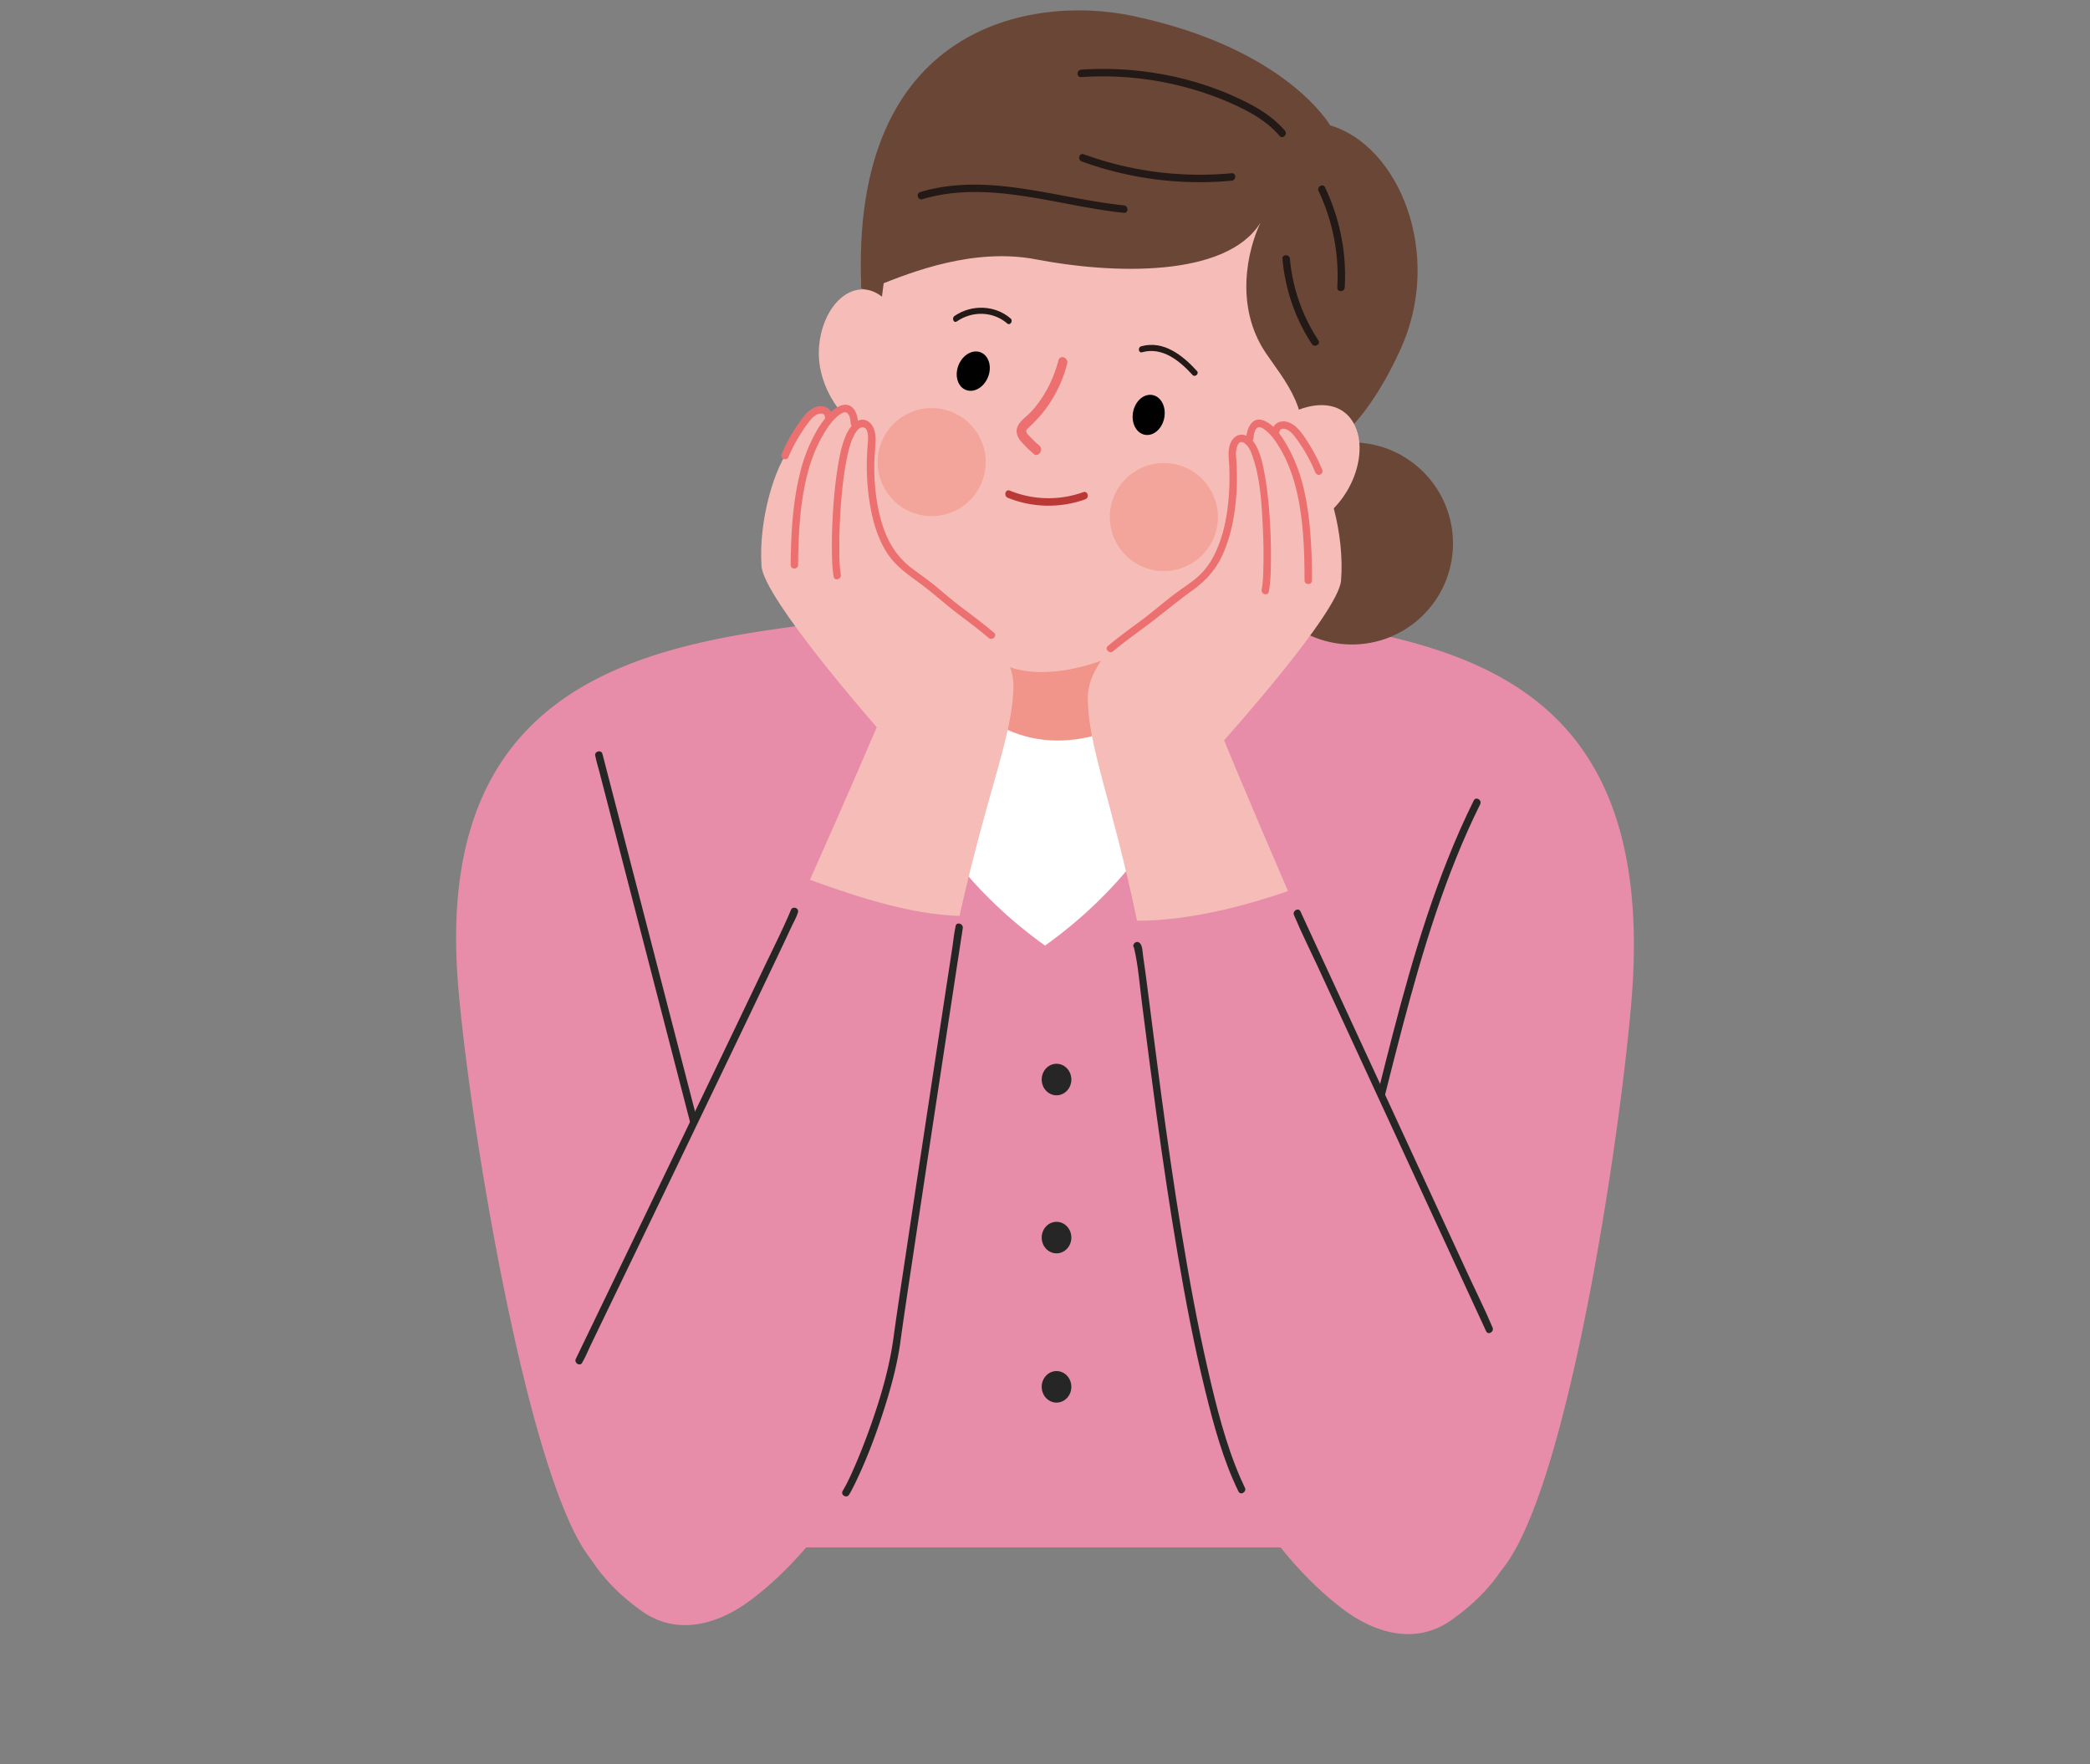 <svg viewBox="115 0 770 650" xmlns="http://www.w3.org/2000/svg"><rect x="115" y="0" width="770" height="650" fill="#808080" stroke="none"/><g transform="translate(256.83 227.834)"><g transform="translate(243.17 75.088)"><g transform="scale(1.325 -1.325)"><g transform="translate(-256.83 -227.834)"><path fill="#e78daa" d="M93.67 182.231c3.235-38.808 19.526-137.781 36.877-159.277l37.786-13.865 13.763 17.109h160.53l9.332-19.191 31.699 12.76c18.382 21.634 33 119.539 36.234 158.347 6.664 79.717-36.578 96.594-82.533 104.317a696.86 696.86 0 01-13.02 1.998c-1.793.26-4.47.511-7.825.762-13.057.948-36.271 1.747-56.474 1.784-25.4-.046-50.9-1.292-59.654-2.546a183.555 183.555 0 01-3.094-.474c-4.405-.697-8.875-1.515-13.411-2.138-47.804-6.551-96.705-21.876-90.21-99.586"/><path fill="#fff" d="M205.333 283.954c2.074-21.179 11.456-61.754 51.509-90.423 40.848 29.236 49.796 70.861 51.629 91.659-11.296.948-31.378 1.747-48.856 1.784-21.972-.046-44.032-1.291-51.605-2.546-.892-.149-1.785-.307-2.677-.474"/><path fill="#f19489" d="M304.018 273.297s-32.728-36.722-62.938-16.848c-30.21 19.875-16.561 55.759-16.561 55.759l77.785-10.535 1.714-28.376z"/><g transform="translate(257.806 273.922)"><g><animateTransform type="rotate" attributeName="transform" keySplines="0 0 1 1;0 0 1 1;0 0.333 1 0.667;0 0 1 1;0 0 1 1" repeatCount="indefinite" dur="2s" values="0;0;-9.6;-9.6;0;0" keyTimes="0;0.083;0.333;0.667;0.917;1" calcMode="spline"/><g transform="translate(-257.806 -273.922)"><path fill="#6a4637" d="M314.134 307.122c-.979-15.486 10.781-28.834 26.268-29.813 15.486-.979 28.834 10.781 29.813 26.267.979 15.487-10.781 28.835-26.268 29.814-15.486.979-28.834-10.782-29.813-26.268m-95.475 124.161s-13.92-21.71-12.903-54.754l6.516-3.892 27.734 42.062-21.347 16.584z"/><path fill="#f6bdb8" d="M344.007 379.596l-52.936 44.369-63.263-2.864s-12.933-19.706-14.002-28.658c-4.092-34.168-7.556-53.417-6.622-67.914 1.249-19.394 20.779-48.147 40.922-53.922 16.519-4.736 40.919 7.921 52.03 18.526 10.508 10.029 18.067 30.391 36.549 59.419 4.844 7.603 7.322 31.044 7.322 31.044"/><path fill="#6a4637" d="M280.976 452.078c42.961-8.972 55.137-30.485 55.137-30.485 19.075-5.56 31.72-35.803 19.491-62.444-11.454-24.952-22.668-28.085-22.668-28.085l-7.244-2.436c7.509 11.322-3.03 23.027-7.497 29.711-8.737 13.072-5.026 28.644-1.467 36.17-9.552-15.336-41.158-14.268-62.377-10.178-17.369 3.349-34.802-3.639-43.251-6.965-5.575-2.195-5.344-.837-5.344-.837-3.185 73.217 47.615 81.314 75.22 75.549"/><path fill="#f6bdb8" d="M336.561 314.572c-7.561-7.237-21.167-10.615-26.883-4.581-5.716 6.034.157 17.088 7.086 25.035 6.928 7.948 18.644 11.881 24.36 5.846 5.715-6.034 3.427-18.653-4.563-26.3"/><path fill="#ec7070" d="M260.552 356.226c-1.37-5.309-3.942-10.298-7.594-14.268-1.44-1.564-4.271-3.193-4.004-5.708.138-1.292.934-2.262 1.749-3.137a37.37 37.37 0 013.002-2.878c1.295-1.113 2.844 1.216 1.558 2.321a31.321 31.321 0 00-2.519 2.4c-.343.369-.88.835-1.074 1.338-.221.573.124.824.533 1.198 1.696 1.554 3.277 3.216 4.683 5.077 2.829 3.745 4.915 8.121 6.102 12.722.45 1.744-1.982 2.693-2.436.935"/><path fill="#000100" d="M240.72 351.029c-1.4-2.759-4.253-3.996-6.373-2.763-2.119 1.233-2.702 4.469-1.302 7.227s4.253 3.995 6.373 2.763c2.119-1.233 2.702-4.469 1.302-7.227m49.26-10.821c-.616-3.046-3.051-5.12-5.438-4.631-2.387.488-3.822 3.354-3.206 6.4.617 3.046 3.052 5.12 5.439 4.631 2.386-.488 3.822-3.354 3.205-6.4"/><path fill="#231916" d="M232.31 367.084c4.371 3.005 10.129 2.811 14.033-.584.773-.672 1.703.725.936 1.392-4.284 3.725-10.802 4.011-15.611.704-.855-.588-.225-2.108.642-1.512m51.498-8.577c5.626 1.584 10.437-2.344 14.044-6.307.689-.758 1.919.343 1.225 1.106-3.984 4.377-9.32 8.601-15.521 6.855-.981-.277-.739-1.933.252-1.654"/><path fill="#ba3937" d="M247.037 320.047a28.488 28.488 0 0120.428-.431c1.256.453 1.798-1.548.551-1.998-6.936-2.499-14.701-2.352-21.53.431-1.218.497-.685 2.502.551 1.998"/><path fill="#f6bdb8" d="M194.225 354.653c1.471-9.297 9.182-19.156 16.334-17.988 7.152 1.168 8.862 12.258 8.204 21.715-.657 9.457-6.759 18.676-13.911 17.508-7.152-1.168-12.182-11.411-10.627-21.235"/><path fill="#f3a59b" d="M275.087 315.321c-1.455-8.171 3.99-15.975 12.161-17.43s15.975 3.99 17.43 12.161-3.99 15.975-12.161 17.43-15.975-3.99-17.43-12.161M210.523 330.6c-1.455-8.171 3.99-15.975 12.161-17.43s15.975 3.99 17.43 12.161-3.99 15.975-12.161 17.43-15.975-3.99-17.43-12.161"/><path fill="#231916" d="M334.69 404.37c4.131-8.679 6.042-18.26 5.478-27.861-.078-1.325-2.15-1.334-2.072 0 .542 9.227-1.22 18.465-5.195 26.815-.57 1.198 1.216 2.251 1.789 1.046m-9.75-19.879c.693-8.086 3.435-15.872 7.896-22.646.735-1.117-1.058-2.156-1.789-1.045-4.668 7.088-7.455 15.24-8.179 23.691-.114 1.328 1.959 1.321 2.072 0m-2.874 34.169c-3.073 3.59-7.09 6.063-11.315 8.085-4.495 2.152-9.198 3.879-13.998 5.217-9.707 2.706-19.814 3.722-29.866 3.057-1.331-.088-1.326 1.984 0 2.072 15.929 1.054 32.447-2.056 46.662-9.429 3.725-1.932 7.237-4.331 9.982-7.537.863-1.008-.596-2.48-1.465-1.465m-13.334-12.443a95.826 95.826 0 00-41.691 5.35c-1.243.453-.706 2.456.551 1.998a94.38 94.38 0 0141.14-5.276c1.327.125 1.318-1.948 0-2.072m-29.965-8.941c-18.514 1.917-37.485 9.285-56.052 3.792-1.281-.379-1.829 1.62-.551 1.998 18.818 5.567 37.852-1.776 56.603-3.718 1.313-.136 1.327-2.209 0-2.072"/></g></g></g><path fill="#272627" d="M377.833 232.834c-9.686-19.564-15.979-40.59-21.546-61.633-1.716-6.487-3.359-12.993-4.988-19.503-.323-1.293-2.322-.745-1.998.551 5.514 22.042 11.099 44.207 19.518 65.355 2.196 5.517 4.59 10.954 7.225 16.276.592 1.195 2.379.146 1.789-1.046m-244.054 13.984l2.641-10.201 6.342-24.501 7.675-29.649 6.638-25.645 2.191-8.461c.344-1.332.788-2.675 1.042-4.028.012-.061.032-.12.047-.18.334-1.292-1.664-1.843-1.998-.551l-2.641 10.201-6.342 24.501-7.675 29.649-6.638 25.645-2.191 8.461c-.344 1.332-.788 2.675-1.042 4.028-.012.061-.032.121-.047.18-.334 1.292 1.664 1.843 1.998.551m122.134-90.527c0-2.422 1.845-4.385 4.122-4.385 2.276 0 4.122 1.963 4.122 4.385 0 2.422-1.846 4.385-4.122 4.385-2.277 0-4.122-1.963-4.122-4.385m0-43.944c0-2.422 1.845-4.385 4.122-4.385 2.276 0 4.122 1.963 4.122 4.385 0 2.422-1.846 4.385-4.122 4.385-2.277 0-4.122-1.963-4.122-4.385m0-41.499c0-2.422 1.845-4.385 4.122-4.385 2.276 0 4.122 1.963 4.122 4.385 0 2.422-1.846 4.385-4.122 4.385-2.277 0-4.122-1.963-4.122-4.385"/><g transform="translate(300.43 208.246)"><g><animateTransform type="translate" attributeName="transform" keySplines="0 0 1 1;0 0 1 1;0 0.333 1 0.667;0 0 1 1;0 0 1 1" repeatCount="indefinite" dur="2s" values="0 0;0 0;10.5 0;10.5 0;0 0;0 0" keyTimes="0;0.083;0.333;0.667;0.917;1" calcMode="spline"/><g><animateTransform type="rotate" attributeName="transform" keySplines="0 0 1 1;0 0 1 1;0 0.333 1 0.667;0 0 1 1;0 0 1 1" repeatCount="indefinite" dur="2s" values="0;0;-2.1;-2.1;0;0" keyTimes="0;0.083;0.333;0.667;0.917;1" calcMode="spline"/><g transform="translate(-300.43 -208.246)"><path fill="#f6bdb8" d="M308.837 313.828c-7.189 19.966-.544 21.879 2.204 20.968 3.237-1.073 14.734-19.949 14.734-19.949l-4.14-26.119-3.779-3.097-20.611 6.728 11.592 21.469z"/><path fill="#f6bdb8" d="M308.668 298.471l14.049 1.798-2.177 20.393s-8.046 13.239-5.835 18.409c2.211 5.169 12.445-5.93 16.657-10.897 4.213-4.967 8.828-19.942 7.791-33.128-.709-9.014-32.545-44.431-32.545-44.431s7.213-17.46 17.787-41.92c-10.285-3.578-26.672-8.261-41.96-8.25-7.249 34.445-13.698 48.521-13.7 62.054-.002 18.496 39.933 35.972 39.933 35.972"/><path fill="#ec7070" d="M317.074 292.506c.409 2.234.438 4.561.486 6.825.073 3.443.006 6.889-.159 10.329-.32 6.625-.684 13.735-2.908 20.046-.326.927-.715 1.919-1.337 2.693-.386.481-1.062 1.151-1.697 1.146-.946-.007-1.292-1.379-1.43-2.101-.189-.991-.059-1.974.007-2.97a71.52 71.52 0 00.159-4.141 67.403 67.403 0 00-.378-7.935c-.549-5.062-1.665-10.105-3.859-14.722-1.9-3.999-4.736-6.942-8.298-9.496-4.25-3.047-8.212-6.421-12.393-9.555-3.191-2.39-6.422-4.684-9.487-7.241-1.018-.848-2.491.61-1.465 1.465 2.861 2.386 5.841 4.58 8.844 6.779 3.877 2.839 7.435 6.081 11.355 8.859 1.808 1.281 3.667 2.51 5.283 4.037 1.719 1.625 3.052 3.547 4.109 5.657 2.493 4.979 3.593 10.643 4.02 16.157.218 2.827.255 5.668.129 8.501-.096 2.177-.503 4.386.383 6.461.791 1.852 2.658 2.938 4.573 1.891 1.082-.591 1.904-1.556 2.487-2.625 1.344-2.46 1.936-5.355 2.43-8.086.67-3.698 1.06-7.449 1.328-11.195.302-4.223.442-8.462.396-12.695-.031-2.867-.063-5.805-.58-8.635-.24-1.31-2.237-.755-1.998.551m14.881 32.671c-1.406 3.436-3.286 6.694-5.503 9.67-.753 1.011-1.837 2.198-3.072 2.368-.506.07-.738.016-1.043-.199.137.097-.069-.065-.094-.094-.199-.231.085.154-.08-.109a1.141 1.141 0 01-.145-.402c-.06-.556-.434-1.036-1.036-1.036-.514 0-1.096.476-1.036 1.036.164 1.538 1.166 2.688 2.74 2.864 1.649.185 3.228-.756 4.343-1.893 1.524-1.555 2.733-3.57 3.841-5.433a46.848 46.848 0 003.083-6.221c.212-.518-.23-1.139-.724-1.275-.593-.163-1.061.204-1.274.724"/><path fill="#ec7070" d="M328.994 295.059c-.007 8.683-.296 17.523-2.472 25.973-1 3.886-2.448 7.599-4.508 11.048-1.044 1.747-2.242 3.448-3.847 4.726-.79.63-1.902 1.418-2.661.373-.52-.715-.636-1.767-.702-2.619-.102-1.321-2.175-1.332-2.072 0 .208 2.684 1.639 6.345 5.027 4.928 3.294-1.377 5.485-5.214 7.083-8.202 3.603-6.738 5.001-14.451 5.681-21.988.427-4.733.539-9.488.543-14.239.001-1.333-2.071-1.335-2.072 0"/></g></g></g></g><g transform="translate(215.246 207.456)"><g><animateTransform type="translate" attributeName="transform" keySplines="0 0 1 1;0 0 1 1;0 0.333 1 0.667;0 0 1 1;0 0 1 1" repeatCount="indefinite" dur="2s" values="0 0;0 0;14.1 0;14.1 0;0 0;0 0" keyTimes="0;0.083;0.333;0.667;0.917;1" calcMode="spline"/><g><animateTransform type="rotate" attributeName="transform" keySplines="0 0 1 1;0 0 1 1;0 0.333 1 0.667;0 0 1 1;0 0 1 1" repeatCount="indefinite" dur="2s" values="0;0;-4;-4;0;0" keyTimes="0;0.083;0.333;0.667;0.917;1" calcMode="spline"/><g transform="translate(-215.246 -207.456)"><path fill="#f6bdb8" d="M210.053 254.256s-31.436 35.773-32.043 44.794c-.889 13.197 3.895 28.119 8.163 33.038 1.13 1.302 4.443 8.107 7.353 10.231 1.384 1.01 3.601-1.704 3.601-1.704 4.387 3.389 5.256 3.867 6.568.701 2.153-5.194-6.785-16.861-6.785-16.861l-2.407-20.367 14.028-1.956s39.736-17.924 39.526-36.42c-.158-13.853-7.049-28.244-15.116-64.436-13.091.052-30.865 1.422-42.83 7.491 11.758 26.295 19.942 45.489 19.942 45.489"/><path fill="#f6bdb8" d="M208.541 317.894c.53 17.31.791 21.871-1.968 20.991-3.248-1.036-14.957-19.782-14.957-19.782l3.845-26.163 3.744-3.139 20.686 6.495-6.967 8.442-4.383 13.156z"/><path fill="#ec7070" d="M198.063 296.127c-.416 2.427-.455 4.925-.48 7.381-.037 3.644.083 7.291.312 10.928.244 3.851.616 7.699 1.207 11.513.475 3.062 1.046 6.196 2.21 9.083.906 2.245 3.183 5.881 6.124 4.376 1.754-.898 2.291-3.246 2.277-5.053-.021-2.55-.363-5.092-.356-7.651.015-5.599.649-11.266 2.411-16.6 1.573-4.759 4.092-8.682 8.102-11.71 2.103-1.589 4.289-3.061 6.323-4.743 2.202-1.822 4.354-3.697 6.621-5.439 3.301-2.537 6.651-4.969 9.822-7.674 1.016-.867-.455-2.326-1.465-1.465-2.7 2.303-5.513 4.425-8.35 6.552-3.651 2.737-6.996 5.858-10.67 8.559-3.324 2.444-6.686 4.705-9.022 8.191-2.835 4.23-4.282 9.403-5.068 14.383-.813 5.146-.962 10.389-.57 15.581.086 1.146.637 5.239-1.339 5.301-1.129.035-2.031-1.487-2.47-2.351-1.224-2.411-1.759-5.22-2.24-7.857-.647-3.547-1.036-7.138-1.315-10.731a154.804 154.804 0 01-.478-11.934c-.001-2.673-.04-5.451.412-8.089.223-1.304-1.773-1.865-1.998-.551"/><path fill="#ec7070" d="M186.101 299.365c.098 8.091.477 16.274 2.271 24.191.821 3.628 1.974 7.194 3.613 10.538 1.589 3.243 3.603 6.62 6.574 8.775 1.42 1.029 3.315 1.617 4.743.262 1.185-1.124 1.474-2.897 1.577-4.451.088-1.331-1.985-1.326-2.072 0-.055.829-.156 1.765-.591 2.494-.687 1.151-1.736.557-2.611-.094-1.687-1.255-2.942-3.002-4.029-4.777-2.099-3.425-3.592-7.12-4.636-10.995-2.27-8.426-2.662-17.259-2.767-25.943-.016-1.332-2.088-1.336-2.072 0"/><path fill="#ec7070" d="M183.661 330.312a45.13 45.13 0 004.933 8.79c.645.901 1.295 1.847 2.093 2.62 1.186 1.148 2.812 2.029 4.506 1.744 1.465-.246 2.356-1.425 2.493-2.854.054-.557-.514-1.036-1.036-1.036-.604 0-.982.477-1.036 1.036-.01.105-.061.287-.142.419-.109.176.061-.053-.085.115-.014.016-.235.191-.1.097-.311.216-.581.251-.932.213-1.408-.152-2.464-1.383-3.259-2.432a45.463 45.463 0 01-5.646-9.758c-.218-.515-.979-.628-1.417-.371-.534.312-.591.899-.372 1.417"/></g></g></g></g><g transform="translate(352.415 40.864)"><g><animateTransform type="rotate" attributeName="transform" keySplines="0 0 1 1;0 0 1 1;0 0.333 1 0.667;0 0 1 1;0 0 1 1" repeatCount="indefinite" dur="2s" values="0;0;-3.5;-3.5;0;0" keyTimes="0;0.083;0.333;0.667;0.917;1" calcMode="spline"/><g transform="translate(-352.415 -40.864)"><path fill="#e78daa" d="M324.395 208.291c8.266-19.121 18.741-42.174 29.276-64.855 19.737-42.49 30.306-41.467 33.799-56.54 3.6-15.536 12.347-19.113 3.679-50.089-3.329-11.893-8.579-21.899-21.457-30.905-9.83-6.874-21.155-3.58-30.006 3.115-20.844 15.768-39.629 46.397-41.486 75.195-3.948 61.238-10.101 88.918-15.765 115.829 15.288-.011 31.675 4.672 41.96 8.25"/><path fill="#272627" d="M327.862 203.029l5.307-11.492 12.745-27.603 15.424-33.403 13.34-28.892c2.161-4.679 4.504-9.316 6.497-14.07.029-.069.063-.135.094-.203.555-1.203-1.23-2.256-1.789-1.046l-5.307 11.493-12.745 27.603-15.424 33.402-13.341 28.892c-2.16 4.679-4.503 9.316-6.496 14.07-.029.069-.063.136-.094.203-.555 1.203 1.23 2.257 1.789 1.046m-44.694-8.765c.813-.748.805-2.767.955-3.745.449-2.931.823-5.873 1.203-8.813 1.267-9.8 2.485-19.605 3.798-29.398 1.722-12.85 3.57-25.685 5.668-38.479 2.106-12.846 4.437-25.668 7.359-38.356 2.336-10.141 4.888-20.459 9.043-30.034.385-.885.787-1.763 1.21-2.631.581-1.194-1.205-2.245-1.789-1.045-4.312 8.856-6.911 18.565-9.256 28.092-3.073 12.489-5.469 25.142-7.629 37.817-2.194 12.882-4.107 25.81-5.882 38.756-1.431 10.44-2.757 20.894-4.09 31.348-.639 5.012-1.002 10.209-2.175 15.135-.09.377.008-.009.12-.112-.983.905.485 2.368 1.465 1.465"/></g></g></g><g transform="translate(162.11 51.183)"><g><animateTransform type="rotate" attributeName="transform" keySplines="0 0 1 1;0 0 1 1;0 0.333 1 0.667;0 0 1 1;0 0 1 1" repeatCount="indefinite" dur="2s" values="0;0;-3.9;-3.9;0;0" keyTimes="0;0.083;0.333;0.667;0.917;1" calcMode="spline"/><g transform="translate(-162.11 -51.183)"><path fill="#e78daa" d="M190.603 212.137c-8.456-19.038-19.788-43.429-30.548-66.004-20.158-42.292-28.719-41.41-32.361-56.448-3.754-15.5-12.536-18.99-4.176-50.05 3.21-11.926 8.361-21.983 21.148-31.116 9.761-6.972 21.119-3.791 30.036 2.816 21 15.56 40.088 46.001 42.231 74.779 4.556 61.196 11.099 88.813 17.03 115.666-15.287.141-33.111 6.677-43.36 10.357"/><path fill="#272627" d="M233.965 198.368a50211.746 50211.746 0 01-7.536-49.459c-1.924-12.66-3.843-25.321-5.746-37.984-1.284-8.541-2.586-17.08-3.798-25.632a408.53 408.53 0 01-.216-1.543l-.042-.314-.117-.845a75.367 75.367 0 00-.533-3.164c-.861-4.533-2.072-8.998-3.445-13.4-2.365-7.582-5.145-15.139-8.638-22.281-.476-.972-.967-1.94-1.526-2.867-.688-1.141-2.48-.101-1.789 1.045 1.364 2.265 2.433 4.722 3.482 7.142 1.654 3.816 3.146 7.704 4.522 11.628 2.708 7.723 4.993 15.633 6.109 23.755 1.062 7.731 2.255 15.446 3.413 23.163 1.862 12.416 3.742 24.828 5.626 37.24a53902.813 53902.813 0 007.291 47.88c.299 1.959.488 3.977.904 5.916.019.089.027.181.041.271.201 1.314 2.198.756 1.998-.551m-45.829 4.42c-.416-1.406-1.221-2.781-1.837-4.104-1.462-3.14-2.946-6.268-4.432-9.396a8220.44 8220.44 0 00-14.326-29.958c-5.73-11.937-11.472-23.87-17.218-35.8a51191.125 51191.125 0 00-19.733-40.914c-.764-1.581-1.427-3.289-2.32-4.803-.039-.066-.068-.141-.101-.21-.58-1.2-2.367-.151-1.789 1.046l5.899 12.218c4.715 9.768 9.426 19.537 14.134 29.308a31522.353 31522.353 0 0117.154 35.651c5 10.409 9.995 20.82 14.96 31.246 2.543 5.341 5.239 10.648 7.55 16.095-.115-.271.004-.022.061.172.378 1.275 2.378.732 1.998-.551"/></g></g></g></g></g></g></g><g transform="rotate(31.1 521.735 194.973)"><g fill="#f6bdb8"><ellipse rx="41.4" ry="68.524" transform="translate(463.368 149.642) scale(.177)"/><ellipse rx="41.4" ry="68.524" transform="rotate(-4.513 2037.407 -6642.405) scale(.177)"/></g><animate attributeName="opacity" keySplines="0 0 1 1;0 0 1 1;0 0.333 1 0.667;0 0 1 1;0 0 1 1" repeatCount="indefinite" dur="2s" values="0;0;1;1;0;0" keyTimes="0;0.383;0.4;0.633;0.65;1" calcMode="spline"/></g><defs><linearGradient id="0x00000140441fc470"><stop offset="0" stop-color="#fff"/><stop offset=".5" stop-color="#fff"/><stop offset="1" stop-color="#231815"/></linearGradient><linearGradient id="0x00000140441fb9d0"><stop offset="0" stop-color="#ff9181"/><stop offset=".5" stop-color="#ff9181"/><stop offset="1" stop-color="#ffc2c2"/></linearGradient><linearGradient id="0x00000140441fc8b0"><stop offset="0" stop-color="#fff"/><stop offset=".5" stop-color="#fff"/><stop offset="1" stop-color="#231815"/></linearGradient><linearGradient id="0x00000140441faf30"><stop offset="0" stop-color="#ff9181"/><stop offset=".5" stop-color="#ff9181"/><stop offset="1" stop-color="#ffc2c2"/></linearGradient><linearGradient id="0x00000140441fbbf0"><stop offset="0" stop-color="#fff"/><stop offset=".5" stop-color="#fff"/><stop offset="1" stop-color="#231815"/></linearGradient><linearGradient id="0x00000140441fb040"><stop offset="0" stop-color="#ff9181"/><stop offset=".5" stop-color="#ff9181"/><stop offset="1" stop-color="#ffc2c2"/></linearGradient><linearGradient id="0x00000140441fd020"><stop offset="0" stop-color="#fff"/><stop offset=".5" stop-color="#fff"/><stop offset="1" stop-color="#231815"/></linearGradient><linearGradient id="0x00000140441fb150"><stop offset="0" stop-color="#ff9181"/><stop offset=".5" stop-color="#ff9181"/><stop offset="1" stop-color="#ffc2c2"/></linearGradient><linearGradient id="0x00000140441fd460"><stop offset="0" stop-color="#fff"/><stop offset=".5" stop-color="#fff"/><stop offset="1" stop-color="#231815"/></linearGradient><linearGradient id="0x0000014043f75b30"><stop offset="0" stop-color="#ff9181"/><stop offset=".5" stop-color="#ff9181"/><stop offset="1" stop-color="#ffc2c2"/></linearGradient><linearGradient id="0x0000014043f76c30"><stop offset="0" stop-color="#fff"/><stop offset=".5" stop-color="#fff"/><stop offset="1" stop-color="#231815"/></linearGradient><linearGradient id="0x0000014043f751a0"><stop offset="0" stop-color="#ff9181"/><stop offset=".5" stop-color="#ff9181"/><stop offset="1" stop-color="#ffc2c2"/></linearGradient><linearGradient id="0x0000014043f78d20"><stop offset="0" stop-color="#fff"/><stop offset=".5" stop-color="#fff"/><stop offset="1" stop-color="#231815"/></linearGradient><linearGradient id="0x0000014043f76d40"><stop offset="0" stop-color="#ff9181"/><stop offset=".5" stop-color="#ff9181"/><stop offset="1" stop-color="#ffc2c2"/></linearGradient><linearGradient id="0x0000014043f77a00"><stop offset="0" stop-color="#fff"/><stop offset=".5" stop-color="#fff"/><stop offset="1" stop-color="#231815"/></linearGradient><linearGradient id="0x0000014043f789f0"><stop offset="0" stop-color="#ff8f80"/><stop offset=".5" stop-color="#ff8f80"/><stop offset="1" stop-color="#ffc4ae"/></linearGradient><linearGradient id="0x0000014043f776d0"><stop offset="0" stop-color="#fff"/><stop offset=".5" stop-color="#fff"/><stop offset="1" stop-color="#231815"/></linearGradient><linearGradient id="0x0000014043f755e0"><stop offset="0" stop-color="#ff9181"/><stop offset=".5" stop-color="#ff9181"/><stop offset="1" stop-color="#ffc2c2"/></linearGradient><linearGradient id="0x0000014043f77180"><stop offset="0" stop-color="#fff"/><stop offset=".5" stop-color="#fff"/><stop offset="1" stop-color="#231815"/></linearGradient><linearGradient id="0x0000014043f76b20"><stop offset="0" stop-color="#ff9181"/><stop offset=".5" stop-color="#ff9181"/><stop offset="1" stop-color="#ffc2c2"/></linearGradient><linearGradient id="0x0000014043f777e0"><stop offset="0" stop-color="#fff"/><stop offset=".5" stop-color="#fff"/><stop offset="1" stop-color="#231815"/></linearGradient><linearGradient id="0x0000014043f756f0"><stop offset="0" stop-color="#ff9181"/><stop offset=".5" stop-color="#ff9181"/><stop offset="1" stop-color="#ffc2c2"/></linearGradient><linearGradient id="0x0000014043f773a0"><stop offset="0" stop-color="#fff"/><stop offset=".5" stop-color="#fff"/><stop offset="1" stop-color="#231815"/></linearGradient><linearGradient id="0x0000014043f774b0"><stop offset="0" stop-color="#ff9181"/><stop offset=".5" stop-color="#ff9181"/><stop offset="1" stop-color="#ffc2c2"/></linearGradient><linearGradient id="0x0000014043f76900"><stop offset="0" stop-color="#fff"/><stop offset=".5" stop-color="#fff"/><stop offset="1" stop-color="#231815"/></linearGradient><linearGradient id="0x0000014043f78b00"><stop offset="0" stop-color="#ff9181"/><stop offset=".5" stop-color="#ff9181"/><stop offset="1" stop-color="#ffc2c2"/></linearGradient><linearGradient id="0x0000014043f79270"><stop offset="0" stop-color="#fff"/><stop offset=".5" stop-color="#fff"/><stop offset="1" stop-color="#231815"/></linearGradient><linearGradient id="0x0000014043f76a10"><stop offset="0" stop-color="#ff9181"/><stop offset=".5" stop-color="#ff9181"/><stop offset="1" stop-color="#ffc2c2"/></linearGradient><linearGradient id="0x0000014043f76f60"><stop offset="0" stop-color="#fff"/><stop offset=".5" stop-color="#fff"/><stop offset="1" stop-color="#231815"/></linearGradient><linearGradient id="0x0000014043f78e30"><stop offset="0" stop-color="#ff9181"/><stop offset=".5" stop-color="#ff9181"/><stop offset="1" stop-color="#ffc2c2"/></linearGradient><linearGradient id="0x0000014043f79380"><stop offset="0" stop-color="#fff"/><stop offset=".5" stop-color="#fff"/><stop offset="1" stop-color="#231815"/></linearGradient><linearGradient id="0x0000014043f75910"><stop offset="0" stop-color="#ff9181"/><stop offset=".5" stop-color="#ff9181"/><stop offset="1" stop-color="#ffc2c2"/></linearGradient><linearGradient id="0x0000014043f753c0"><stop offset="0" stop-color="#fff"/><stop offset=".5" stop-color="#fff"/><stop offset="1" stop-color="#231815"/></linearGradient><linearGradient id="0x0000014043f75e60"><stop offset="0" stop-color="#ff9181"/><stop offset=".5" stop-color="#ff9181"/><stop offset="1" stop-color="#ffc2c2"/></linearGradient><linearGradient id="0x0000014043f76080"><stop offset="0" stop-color="#fff"/><stop offset=".5" stop-color="#fff"/><stop offset="1" stop-color="#231815"/></linearGradient><linearGradient id="0x0000014043f7d010"><stop offset="0" stop-color="#ff9181"/><stop offset=".5" stop-color="#ff9181"/><stop offset="1" stop-color="#ffc2c2"/></linearGradient><linearGradient id="0x0000014043f7cdf0"><stop offset="0" stop-color="#fff"/><stop offset=".5" stop-color="#fff"/><stop offset="1" stop-color="#231815"/></linearGradient><linearGradient id="0x0000014043f798d0"><stop offset="0" stop-color="#ff9181"/><stop offset=".5" stop-color="#ff9181"/><stop offset="1" stop-color="#ffc2c2"/></linearGradient><linearGradient id="0x0000014043f7ae10"><stop offset="0" stop-color="#fff"/><stop offset=".5" stop-color="#fff"/><stop offset="1" stop-color="#231815"/></linearGradient><linearGradient id="0x0000014043f7a370"><stop offset="0" stop-color="#ff8f80"/><stop offset=".5" stop-color="#ff8f80"/><stop offset="1" stop-color="#ffc4ae"/></linearGradient><linearGradient id="0x0000014043f7bf10"><stop offset="0" stop-color="#fff"/><stop offset=".5" stop-color="#fff"/><stop offset="1" stop-color="#231815"/></linearGradient><linearGradient id="0x0000014043f7b140"><stop offset="0" stop-color="#ff9181"/><stop offset=".5" stop-color="#ff9181"/><stop offset="1" stop-color="#ffc2c2"/></linearGradient><linearGradient id="0x0000014043f7d120"><stop offset="0" stop-color="#fff"/><stop offset=".5" stop-color="#fff"/><stop offset="1" stop-color="#231815"/></linearGradient><linearGradient id="0x0000014043f79af0"><stop offset="0" stop-color="#ff9181"/><stop offset=".5" stop-color="#ff9181"/><stop offset="1" stop-color="#ffc2c2"/></linearGradient><linearGradient id="0x0000014043f7a7b0"><stop offset="0" stop-color="#fff"/><stop offset=".5" stop-color="#fff"/><stop offset="1" stop-color="#231815"/></linearGradient><linearGradient id="0x0000014043f799e0"><stop offset="0" stop-color="#ff9181"/><stop offset=".5" stop-color="#ff9181"/><stop offset="1" stop-color="#ffc2c2"/></linearGradient><linearGradient id="0x0000014043f79f30"><stop offset="0" stop-color="#fff"/><stop offset=".5" stop-color="#fff"/><stop offset="1" stop-color="#231815"/></linearGradient><linearGradient id="0x0000014043f7d670"><stop offset="0" stop-color="#ff9181"/><stop offset=".5" stop-color="#ff9181"/><stop offset="1" stop-color="#ffc2c2"/></linearGradient><linearGradient id="0x0000014043f7c680"><stop offset="0" stop-color="#fff"/><stop offset=".5" stop-color="#fff"/><stop offset="1" stop-color="#231815"/></linearGradient><linearGradient id="0x0000014043f7b030"><stop offset="0" stop-color="#ff9181"/><stop offset=".5" stop-color="#ff9181"/><stop offset="1" stop-color="#ffc2c2"/></linearGradient><linearGradient id="0x0000014043f7c790"><stop offset="0" stop-color="#fff"/><stop offset=".5" stop-color="#fff"/><stop offset="1" stop-color="#231815"/></linearGradient><linearGradient id="0x0000014043f7c8a0"><stop offset="0" stop-color="#ff9181"/><stop offset=".5" stop-color="#ff9181"/><stop offset="1" stop-color="#ffc2c2"/></linearGradient><linearGradient id="0x0000014043f7c460"><stop offset="0" stop-color="#fff"/><stop offset=".5" stop-color="#fff"/><stop offset="1" stop-color="#231815"/></linearGradient><linearGradient id="0x0000014043f7b470"><stop offset="0" stop-color="#ff9181"/><stop offset=".5" stop-color="#ff9181"/><stop offset="1" stop-color="#ffc2c2"/></linearGradient><linearGradient id="0x0000014043f7b580"><stop offset="0" stop-color="#fff"/><stop offset=".5" stop-color="#fff"/><stop offset="1" stop-color="#231815"/></linearGradient><linearGradient id="0x0000014043f7aae0"><stop offset="0" stop-color="#ff9181"/><stop offset=".5" stop-color="#ff9181"/><stop offset="1" stop-color="#ffc2c2"/></linearGradient><linearGradient id="0x0000014043f7a590"><stop offset="0" stop-color="#fff"/><stop offset=".5" stop-color="#fff"/><stop offset="1" stop-color="#231815"/></linearGradient><linearGradient id="0x0000014043f7c9b0"><stop offset="0" stop-color="#ff9181"/><stop offset=".5" stop-color="#ff9181"/><stop offset="1" stop-color="#ffc2c2"/></linearGradient><linearGradient id="0x0000014043f7a260"><stop offset="0" stop-color="#fff"/><stop offset=".5" stop-color="#fff"/><stop offset="1" stop-color="#231815"/></linearGradient><linearGradient id="0x0000014043f79490"><stop offset="0" stop-color="#ff9181"/><stop offset=".5" stop-color="#ff9181"/><stop offset="1" stop-color="#ffc2c2"/></linearGradient><linearGradient id="0x0000014043f7af20"><stop offset="0" stop-color="#fff"/><stop offset=".5" stop-color="#fff"/><stop offset="1" stop-color="#231815"/></linearGradient><linearGradient id="0x0000014043f7cbd0"><stop offset="0" stop-color="#ff9181"/><stop offset=".5" stop-color="#ff9181"/><stop offset="1" stop-color="#ffc2c2"/></linearGradient><linearGradient id="0x0000014043f795a0"><stop offset="0" stop-color="#fff"/><stop offset=".5" stop-color="#fff"/><stop offset="1" stop-color="#231815"/></linearGradient><linearGradient id="0x0000014043f7b7a0"><stop offset="0" stop-color="#ff8f80"/><stop offset=".5" stop-color="#ff8f80"/><stop offset="1" stop-color="#ffc4ae"/></linearGradient><linearGradient id="0x0000014043f796b0"><stop offset="0" stop-color="#fff"/><stop offset=".5" stop-color="#fff"/><stop offset="1" stop-color="#231815"/></linearGradient><linearGradient id="0x0000014043f7bad0"><stop offset="0" stop-color="#ff9181"/><stop offset=".5" stop-color="#ff9181"/><stop offset="1" stop-color="#ffc2c2"/></linearGradient><linearGradient id="0x0000014043f7cf00"><stop offset="0" stop-color="#fff"/><stop offset=".5" stop-color="#fff"/><stop offset="1" stop-color="#231815"/></linearGradient><linearGradient id="0x0000014043f7fcb0"><stop offset="0" stop-color="#ff9181"/><stop offset=".5" stop-color="#ff9181"/><stop offset="1" stop-color="#ffc2c2"/></linearGradient><linearGradient id="0x0000014043f800f0"><stop offset="0" stop-color="#fff"/><stop offset=".5" stop-color="#fff"/><stop offset="1" stop-color="#231815"/></linearGradient><linearGradient id="0x0000014043f80640"><stop offset="0" stop-color="#ff9181"/><stop offset=".5" stop-color="#ff9181"/><stop offset="1" stop-color="#ffc2c2"/></linearGradient><linearGradient id="0x0000014043f81a70"><stop offset="0" stop-color="#fff"/><stop offset=".5" stop-color="#fff"/><stop offset="1" stop-color="#231815"/></linearGradient><linearGradient id="0x0000014043f7fed0"><stop offset="0" stop-color="#ff9181"/><stop offset=".5" stop-color="#ff9181"/><stop offset="1" stop-color="#ffc2c2"/></linearGradient><linearGradient id="0x0000014043f7f980"><stop offset="0" stop-color="#fff"/><stop offset=".5" stop-color="#fff"/><stop offset="1" stop-color="#231815"/></linearGradient><linearGradient id="0x0000014043f7fa90"><stop offset="0" stop-color="#ff9181"/><stop offset=".5" stop-color="#ff9181"/><stop offset="1" stop-color="#ffc2c2"/></linearGradient><linearGradient id="0x0000014043f81520"><stop offset="0" stop-color="#fff"/><stop offset=".5" stop-color="#fff"/><stop offset="1" stop-color="#231815"/></linearGradient><linearGradient id="0x0000014043f7e220"><stop offset="0" stop-color="#ff9181"/><stop offset=".5" stop-color="#ff9181"/><stop offset="1" stop-color="#ffc2c2"/></linearGradient><linearGradient id="0x0000014043f81630"><stop offset="0" stop-color="#fff"/><stop offset=".5" stop-color="#fff"/><stop offset="1" stop-color="#231815"/></linearGradient><linearGradient id="0x0000014043f7eff0"><stop offset="0" stop-color="#ff9181"/><stop offset=".5" stop-color="#ff9181"/><stop offset="1" stop-color="#ffc2c2"/></linearGradient><linearGradient id="0x0000014043f81740"><stop offset="0" stop-color="#fff"/><stop offset=".5" stop-color="#fff"/><stop offset="1" stop-color="#231815"/></linearGradient><linearGradient id="0x0000014043f7e110"><stop offset="0" stop-color="#ff9181"/><stop offset=".5" stop-color="#ff9181"/><stop offset="1" stop-color="#ffc2c2"/></linearGradient><linearGradient id="0x0000014043f81850"><stop offset="0" stop-color="#fff"/><stop offset=".5" stop-color="#fff"/><stop offset="1" stop-color="#231815"/></linearGradient><linearGradient id="0x0000014043f80310"><stop offset="0" stop-color="#ff9181"/><stop offset=".5" stop-color="#ff9181"/><stop offset="1" stop-color="#ffc2c2"/></linearGradient><linearGradient id="0x0000014043f80420"><stop offset="0" stop-color="#fff"/><stop offset=".5" stop-color="#fff"/><stop offset="1" stop-color="#231815"/></linearGradient><linearGradient id="0x0000014043f7d890"><stop offset="0" stop-color="#ff9181"/><stop offset=".5" stop-color="#ff9181"/><stop offset="1" stop-color="#ffc2c2"/></linearGradient><linearGradient id="0x0000014043f7dab0"><stop offset="0" stop-color="#fff"/><stop offset=".5" stop-color="#fff"/><stop offset="1" stop-color="#231815"/></linearGradient><linearGradient id="0x0000014043f80530"><stop offset="0" stop-color="#ff9181"/><stop offset=".5" stop-color="#ff9181"/><stop offset="1" stop-color="#ffc2c2"/></linearGradient><linearGradient id="0x0000014043f7dcd0"><stop offset="0" stop-color="#fff"/><stop offset=".5" stop-color="#fff"/><stop offset="1" stop-color="#231815"/></linearGradient><linearGradient id="0x0000014043f80ec0"><stop offset="0" stop-color="#ff8f80"/><stop offset=".5" stop-color="#ff8f80"/><stop offset="1" stop-color="#ffc4ae"/></linearGradient><linearGradient id="0x0000014043f80860"><stop offset="0" stop-color="#fff"/><stop offset=".5" stop-color="#fff"/><stop offset="1" stop-color="#231815"/></linearGradient><linearGradient id="0x0000014043f7dde0"><stop offset="0" stop-color="#ff9181"/><stop offset=".5" stop-color="#ff9181"/><stop offset="1" stop-color="#ffc2c2"/></linearGradient><linearGradient id="0x0000014043f81410"><stop offset="0" stop-color="#fff"/><stop offset=".5" stop-color="#fff"/><stop offset="1" stop-color="#231815"/></linearGradient><linearGradient id="0x0000014043f7f870"><stop offset="0" stop-color="#ff9181"/><stop offset=".5" stop-color="#ff9181"/><stop offset="1" stop-color="#ffc2c2"/></linearGradient><linearGradient id="0x0000014043f7e660"><stop offset="0" stop-color="#fff"/><stop offset=".5" stop-color="#fff"/><stop offset="1" stop-color="#231815"/></linearGradient><linearGradient id="0x0000014043f80db0"><stop offset="0" stop-color="#ff9181"/><stop offset=".5" stop-color="#ff9181"/><stop offset="1" stop-color="#ffc2c2"/></linearGradient><linearGradient id="0x0000014043f7eaa0"><stop offset="0" stop-color="#fff"/><stop offset=".5" stop-color="#fff"/><stop offset="1" stop-color="#231815"/></linearGradient><linearGradient id="0x0000014043f7f430"><stop offset="0" stop-color="#ff9181"/><stop offset=".5" stop-color="#ff9181"/><stop offset="1" stop-color="#ffc2c2"/></linearGradient><linearGradient id="0x0000014043f7edd0"><stop offset="0" stop-color="#fff"/><stop offset=".5" stop-color="#fff"/><stop offset="1" stop-color="#231815"/></linearGradient><linearGradient id="0x0000014043f7f540"><stop offset="0" stop-color="#ff9181"/><stop offset=".5" stop-color="#ff9181"/><stop offset="1" stop-color="#ffc2c2"/></linearGradient><linearGradient id="0x0000014043f7f320"><stop offset="0" stop-color="#fff"/><stop offset=".5" stop-color="#fff"/><stop offset="1" stop-color="#231815"/></linearGradient><linearGradient id="0x0000014043f83d80"><stop offset="0" stop-color="#ff9181"/><stop offset=".5" stop-color="#ff9181"/><stop offset="1" stop-color="#ffc2c2"/></linearGradient><linearGradient id="0x0000014043f82620"><stop offset="0" stop-color="#fff"/><stop offset=".5" stop-color="#fff"/><stop offset="1" stop-color="#231815"/></linearGradient><linearGradient id="0x0000014043f855f0"><stop offset="0" stop-color="#ff9181"/><stop offset=".5" stop-color="#ff9181"/><stop offset="1" stop-color="#ffc2c2"/></linearGradient><linearGradient id="0x0000014043f841c0"><stop offset="0" stop-color="#fff"/><stop offset=".5" stop-color="#fff"/><stop offset="1" stop-color="#231815"/></linearGradient><linearGradient id="0x0000014043f83c70"><stop offset="0" stop-color="#ff9181"/><stop offset=".5" stop-color="#ff9181"/><stop offset="1" stop-color="#ffc2c2"/></linearGradient><linearGradient id="0x0000014043f84820"><stop offset="0" stop-color="#fff"/><stop offset=".5" stop-color="#fff"/><stop offset="1" stop-color="#231815"/></linearGradient><linearGradient id="0x0000014043f85a30"><stop offset="0" stop-color="#ff9181"/><stop offset=".5" stop-color="#ff9181"/><stop offset="1" stop-color="#ffc2c2"/></linearGradient><linearGradient id="0x0000014043f85b40"><stop offset="0" stop-color="#fff"/><stop offset=".5" stop-color="#fff"/><stop offset="1" stop-color="#231815"/></linearGradient><linearGradient id="0x0000014043f84930"><stop offset="0" stop-color="#ff9181"/><stop offset=".5" stop-color="#ff9181"/><stop offset="1" stop-color="#ffc2c2"/></linearGradient><linearGradient id="0x0000014043f83500"><stop offset="0" stop-color="#fff"/><stop offset=".5" stop-color="#fff"/><stop offset="1" stop-color="#231815"/></linearGradient><linearGradient id="0x0000014043f82840"><stop offset="0" stop-color="#ff9181"/><stop offset=".5" stop-color="#ff9181"/><stop offset="1" stop-color="#ffc2c2"/></linearGradient><linearGradient id="0x0000014043f83e90"><stop offset="0" stop-color="#fff"/><stop offset=".5" stop-color="#fff"/><stop offset="1" stop-color="#231815"/></linearGradient><linearGradient id="0x0000014043f85c50"><stop offset="0" stop-color="#ff8f80"/><stop offset=".5" stop-color="#ff8f80"/><stop offset="1" stop-color="#ffc4ae"/></linearGradient><linearGradient id="0x0000014043f85f80"><stop offset="0" stop-color="#fff"/><stop offset=".5" stop-color="#fff"/><stop offset="1" stop-color="#231815"/></linearGradient><linearGradient id="0x0000014043f82a60"><stop offset="0" stop-color="#ff9181"/><stop offset=".5" stop-color="#ff9181"/><stop offset="1" stop-color="#ffc2c2"/></linearGradient><linearGradient id="0x0000014043f830c0"><stop offset="0" stop-color="#fff"/><stop offset=".5" stop-color="#fff"/><stop offset="1" stop-color="#231815"/></linearGradient><linearGradient id="0x0000014043f854e0"><stop offset="0" stop-color="#ff9181"/><stop offset=".5" stop-color="#ff9181"/><stop offset="1" stop-color="#ffc2c2"/></linearGradient><linearGradient id="0x0000014043f84a40"><stop offset="0" stop-color="#fff"/><stop offset=".5" stop-color="#fff"/><stop offset="1" stop-color="#231815"/></linearGradient><linearGradient id="0x0000014043f85d60"><stop offset="0" stop-color="#ff9181"/><stop offset=".5" stop-color="#ff9181"/><stop offset="1" stop-color="#ffc2c2"/></linearGradient><linearGradient id="0x0000014043f843e0"><stop offset="0" stop-color="#fff"/><stop offset=".5" stop-color="#fff"/><stop offset="1" stop-color="#231815"/></linearGradient><linearGradient id="0x0000014043f85700"><stop offset="0" stop-color="#ff9181"/><stop offset=".5" stop-color="#ff9181"/><stop offset="1" stop-color="#ffc2c2"/></linearGradient><linearGradient id="0x0000014043f82ea0"><stop offset="0" stop-color="#fff"/><stop offset=".5" stop-color="#fff"/><stop offset="1" stop-color="#231815"/></linearGradient><linearGradient id="0x0000014043f81c90"><stop offset="0" stop-color="#ff9181"/><stop offset=".5" stop-color="#ff9181"/><stop offset="1" stop-color="#ffc2c2"/></linearGradient><linearGradient id="0x0000014043f83830"><stop offset="0" stop-color="#fff"/><stop offset=".5" stop-color="#fff"/><stop offset="1" stop-color="#231815"/></linearGradient><linearGradient id="0x0000014043f81eb0"><stop offset="0" stop-color="#ff9181"/><stop offset=".5" stop-color="#ff9181"/><stop offset="1" stop-color="#ffc2c2"/></linearGradient><linearGradient id="0x0000014043f844f0"><stop offset="0" stop-color="#fff"/><stop offset=".5" stop-color="#fff"/><stop offset="1" stop-color="#231815"/></linearGradient><linearGradient id="0x0000014043f84600"><stop offset="0" stop-color="#ff9181"/><stop offset=".5" stop-color="#ff9181"/><stop offset="1" stop-color="#ffc2c2"/></linearGradient><linearGradient id="0x0000014043f84b50"><stop offset="0" stop-color="#fff"/><stop offset=".5" stop-color="#fff"/><stop offset="1" stop-color="#231815"/></linearGradient><linearGradient id="0x0000014043f850a0"><stop offset="0" stop-color="#ff9181"/><stop offset=".5" stop-color="#ff9181"/><stop offset="1" stop-color="#ffc2c2"/></linearGradient><linearGradient id="0x0000014043f899f0"><stop offset="0" stop-color="#fff"/><stop offset=".5" stop-color="#fff"/><stop offset="1" stop-color="#231815"/></linearGradient><linearGradient id="0x0000014043f88d30"><stop offset="0" stop-color="#ff9181"/><stop offset=".5" stop-color="#ff9181"/><stop offset="1" stop-color="#ffc2c2"/></linearGradient><linearGradient id="0x0000014043f88a00"><stop offset="0" stop-color="#fff"/><stop offset=".5" stop-color="#fff"/><stop offset="1" stop-color="#231815"/></linearGradient><linearGradient id="0x0000014043f877f0"><stop offset="0" stop-color="#ff9181"/><stop offset=".5" stop-color="#ff9181"/><stop offset="1" stop-color="#ffc2c2"/></linearGradient><linearGradient id="0x0000014043f86910"><stop offset="0" stop-color="#fff"/><stop offset=".5" stop-color="#fff"/><stop offset="1" stop-color="#231815"/></linearGradient><linearGradient id="0x0000014043f86f70"><stop offset="0" stop-color="#ff9181"/><stop offset=".5" stop-color="#ff9181"/><stop offset="1" stop-color="#ffc2c2"/></linearGradient><linearGradient id="0x0000014043f86800"><stop offset="0" stop-color="#fff"/><stop offset=".5" stop-color="#fff"/><stop offset="1" stop-color="#231815"/></linearGradient><linearGradient id="0x0000014043f89e30"><stop offset="0" stop-color="#ff8f80"/><stop offset=".5" stop-color="#ff8f80"/><stop offset="1" stop-color="#ffc4ae"/></linearGradient><linearGradient id="0x0000014043f8a380"><stop offset="0" stop-color="#fff"/><stop offset=".5" stop-color="#fff"/><stop offset="1" stop-color="#231815"/></linearGradient><linearGradient id="0x0000014043f863c0"><stop offset="0" stop-color="#ff9181"/><stop offset=".5" stop-color="#ff9181"/><stop offset="1" stop-color="#ffc2c2"/></linearGradient><linearGradient id="0x0000014043f88f50"><stop offset="0" stop-color="#fff"/><stop offset=".5" stop-color="#fff"/><stop offset="1" stop-color="#231815"/></linearGradient><linearGradient id="0x0000014043f87900"><stop offset="0" stop-color="#ff9181"/><stop offset=".5" stop-color="#ff9181"/><stop offset="1" stop-color="#ffc2c2"/></linearGradient><linearGradient id="0x0000014043f87b20"><stop offset="0" stop-color="#fff"/><stop offset=".5" stop-color="#fff"/><stop offset="1" stop-color="#231815"/></linearGradient><linearGradient id="0x0000014043f896c0"><stop offset="0" stop-color="#ff9181"/><stop offset=".5" stop-color="#ff9181"/><stop offset="1" stop-color="#ffc2c2"/></linearGradient><linearGradient id="0x0000014043f86c40"><stop offset="0" stop-color="#fff"/><stop offset=".5" stop-color="#fff"/><stop offset="1" stop-color="#231815"/></linearGradient><linearGradient id="0x0000014043f8a270"><stop offset="0" stop-color="#ff9181"/><stop offset=".5" stop-color="#ff9181"/><stop offset="1" stop-color="#ffc2c2"/></linearGradient></defs></svg>